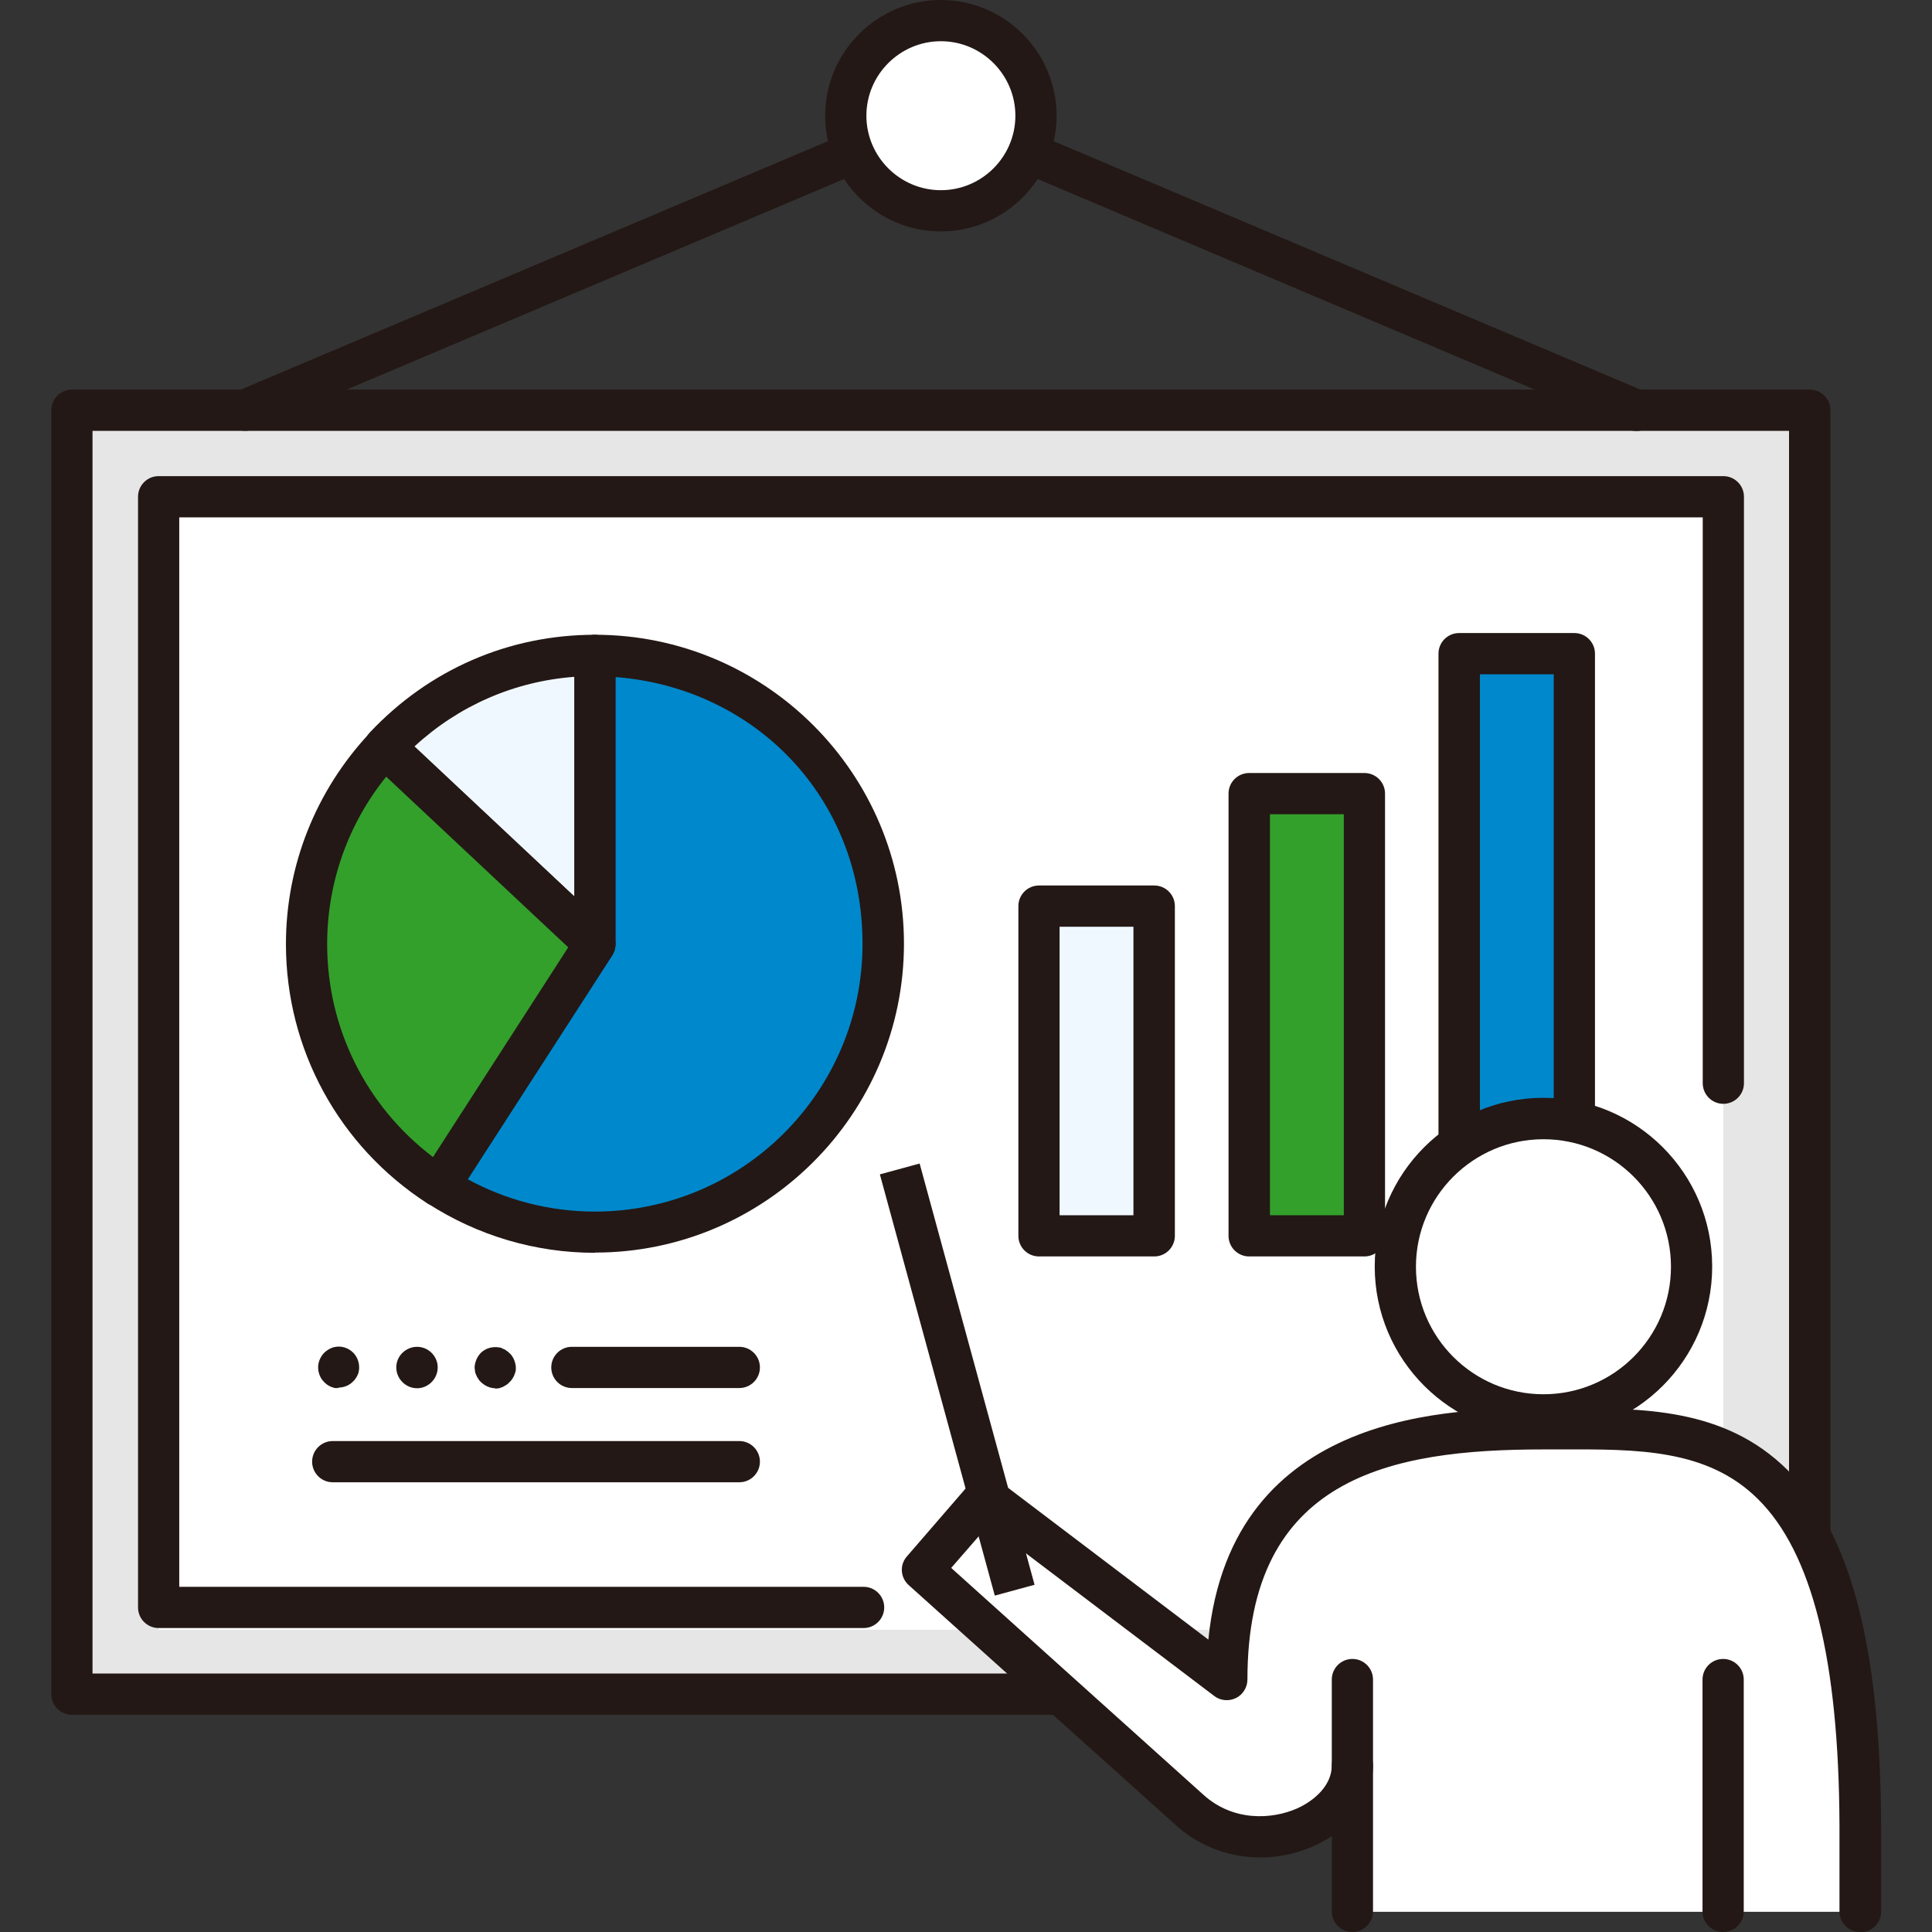 <?xml version="1.0" encoding="UTF-8"?><svg id="_レイヤー_2" xmlns="http://www.w3.org/2000/svg" xmlns:xlink="http://www.w3.org/1999/xlink" viewBox="0 0 90 90"><rect x="0" y="0" width="90" height="90" fill="#333333" stroke="none"/><defs><style>.cls-1{fill:#fff;}.cls-2{fill:#e6e6e6;}.cls-3{fill:#f0f8ff;}.cls-4{clip-path:url(#clippath);}.cls-5{fill:none;}.cls-6{fill:#33a02c;}.cls-7{fill:#231815;}.cls-8{fill:#08c;}</style><clipPath id="clippath"><rect class="cls-5" width="90" height="90"/></clipPath></defs><g id="chara"><g class="cls-4"><rect class="cls-2" x="3.35" y="19.11" width="80.96" height="59.81"/><path class="cls-7" d="m84.31,79.88H3.35c-.53,0-.96-.43-.96-.96V19.11c0-.53.43-.96.96-.96h80.96c.53,0,.96.43.96.96v59.81c0,.53-.43.96-.96.96Zm-80-1.92h79.03V20.07H4.31v57.89Z"/><rect class="cls-1" x="7.39" y="23.14" width="72.89" height="52.78"/><path class="cls-7" d="m40.23,75.84H7.39c-.53,0-.96-.43-.96-.96V23.14c0-.53.43-.96.96-.96h72.89c.53,0,.96.43.96.96v27.32c0,.53-.43.96-.96.96s-.96-.43-.96-.96v-26.36H8.35v49.82h31.88c.53,0,.96.43.96.96s-.43.96-.96.96Z"/><rect class="cls-3" x="48.41" y="42.21" width="5.37" height="15.36"/><path class="cls-7" d="m53.77,58.53h-5.37c-.53,0-.96-.43-.96-.96v-15.36c0-.53.43-.96.96-.96h5.37c.53,0,.96.43.96.96v15.36c0,.53-.43.96-.96.96Zm-4.41-1.92h3.44v-13.44h-3.44v13.44Z"/><rect class="cls-6" x="58.19" y="36.97" width="5.37" height="20.6"/><path class="cls-7" d="m63.56,58.53h-5.37c-.53,0-.96-.43-.96-.96v-20.6c0-.53.43-.96.96-.96h5.37c.53,0,.96.43.96.96v20.6c0,.53-.43.96-.96.96Zm-4.4-1.92h3.44v-18.68h-3.44v18.68Z"/><rect class="cls-8" x="67.98" y="30.45" width="5.37" height="27.12"/><path class="cls-7" d="m73.34,58.53h-5.37c-.53,0-.96-.43-.96-.96v-27.12c0-.53.43-.96.96-.96h5.37c.53,0,.96.43.96.96v27.12c0,.53-.43.96-.96.96Zm-4.4-1.92h3.44v-25.2h-3.44v25.2Z"/><path class="cls-1" d="m71.9,66.57c-7.04,0-14.75,1.35-14.75,11.68l-11.24-8.52-2.94,3.4,12.43,11.18c2.85,2.6,7.6.8,7.6-2.06v6.81h23.65v-4.01c-.08-19.34-7.71-18.46-14.75-18.46Z"/><path class="cls-1" d="m71.9,65.9c3.81,0,6.9-3.09,6.9-6.9s-3.09-6.9-6.9-6.9-6.9,3.09-6.9,6.9,3.09,6.9,6.9,6.9Z"/><path class="cls-7" d="m86.65,90c-.53,0-.96-.43-.96-.96v-4.01c-.03-7.72-1.27-12.7-3.8-15.2-2.36-2.34-5.63-2.32-9.1-2.31h-.89c-7.16,0-13.79,1.3-13.79,10.72,0,.36-.21.7-.53.86-.33.16-.72.13-1.01-.09l-10.52-7.97-1.74,2,11.73,10.55c1.41,1.29,3.23,1.16,4.37.66.79-.35,1.63-1.06,1.63-2.01,0-.53.43-.96.96-.96s.96.43.96.96c0,1.57-1.06,3.01-2.77,3.76-2.19.97-4.71.58-6.43-.99l-12.43-11.17c-.39-.35-.43-.95-.08-1.34l2.94-3.4c.33-.38.9-.44,1.31-.14l9.79,7.42c1.07-10.77,11.55-10.77,15.62-10.77h.88c3.71-.02,7.54-.04,10.47,2.86,2.94,2.92,4.33,8.18,4.37,16.56v4.02c0,.53-.43.96-.96.96Z"/><path class="cls-7" d="m80.27,90c-.53,0-.96-.43-.96-.96v-10.8c0-.53.43-.96.96-.96s.96.43.96.96v10.8c0,.53-.43.96-.96.96Z"/><path class="cls-7" d="m63,90c-.53,0-.96-.43-.96-.96v-10.8c0-.53.43-.96.96-.96s.96.43.96.96v10.8c0,.53-.43.96-.96.96Z"/><path class="cls-7" d="m71.9,66.86c-4.33,0-7.86-3.52-7.86-7.86s3.52-7.86,7.86-7.86,7.86,3.52,7.86,7.86-3.52,7.86-7.86,7.86Zm0-13.79c-3.27,0-5.94,2.66-5.94,5.94s2.66,5.94,5.94,5.94,5.94-2.66,5.94-5.94-2.66-5.94-5.94-5.94Z"/><path class="cls-7" d="m11.42,20.07c-.37,0-.73-.22-.88-.59-.21-.49.02-1.05.51-1.26L43.45,4.51c.24-.1.51-.1.75,0l32.41,13.72c.49.21.72.77.51,1.26-.21.49-.78.72-1.26.51L43.83,6.43,11.8,19.99c-.12.05-.25.08-.37.08Z"/><path class="cls-1" d="m48.26,5.39c0,2.45-1.98,4.43-4.43,4.43s-4.43-1.98-4.43-4.43,1.98-4.43,4.43-4.43,4.43,1.98,4.43,4.43Z"/><path class="cls-7" d="m43.83,10.78c-2.97,0-5.39-2.42-5.39-5.39s2.42-5.39,5.39-5.39,5.39,2.42,5.39,5.39-2.42,5.39-5.39,5.39Zm0-8.86c-1.91,0-3.47,1.56-3.47,3.47s1.56,3.47,3.47,3.47,3.47-1.56,3.47-3.47-1.56-3.47-3.47-3.47Z"/><path class="cls-8" d="m27.71,30.54v13.43l-7.28,11.28c2.1,1.36,4.59,2.15,7.28,2.15,7.42,0,13.43-6.01,13.43-13.43s-6.01-13.43-13.43-13.43Z"/><path class="cls-7" d="m27.71,58.36c-2.77,0-5.47-.8-7.8-2.31-.44-.29-.57-.88-.28-1.33l7.13-11.04v-13.15c0-.53.43-.96.96-.96,7.94,0,14.39,6.46,14.39,14.39s-6.46,14.39-14.39,14.39Zm-5.93-3.43c1.82.99,3.85,1.51,5.93,1.51,6.88,0,12.47-5.59,12.47-12.47s-5.08-11.94-11.51-12.43v12.43c0,.18-.05.37-.15.52l-6.74,10.44Zm5.93-10.96h0,0Z"/><path class="cls-3" d="m27.71,30.54c-3.86,0-7.34,1.64-9.79,4.25l9.79,9.18v-13.43Z"/><path class="cls-7" d="m27.71,44.93c-.24,0-.48-.09-.66-.26l-9.79-9.18c-.19-.17-.29-.42-.3-.67s.09-.5.26-.69c2.76-2.94,6.48-4.56,10.49-4.56.53,0,.96.43.96.96v13.43c0,.38-.23.73-.58.88-.12.05-.25.08-.38.08Zm-8.4-10.16l7.44,6.98v-10.22c-2.79.21-5.38,1.34-7.44,3.24Z"/><path class="cls-6" d="m17.92,34.79c-2.25,2.4-3.64,5.62-3.64,9.18,0,4.73,2.45,8.88,6.15,11.28l7.28-11.28-9.79-9.18Z"/><path class="cls-7" d="m20.43,56.21c-.18,0-.36-.05-.52-.15-4.13-2.67-6.59-7.19-6.59-12.08,0-3.66,1.39-7.15,3.9-9.83.36-.39.97-.41,1.36-.04l9.79,9.18c.34.32.4.83.15,1.22l-7.28,11.28c-.14.21-.36.36-.6.42-.07.01-.13.02-.2.02Zm-2.44-20.03c-1.78,2.21-2.75,4.95-2.75,7.8,0,3.92,1.82,7.56,4.93,9.92l6.3-9.77-8.48-7.95Z"/><path class="cls-7" d="m34.44,64.66h-7.8c-.53,0-.96-.43-.96-.96s.43-.96.96-.96h7.8c.53,0,.96.43.96.96s-.43.96-.96.96Z"/><path class="cls-7" d="m15.77,64.66c-.06,0-.13,0-.18,0-.07-.02-.13-.04-.18-.06-.06-.03-.12-.06-.16-.09-.05-.04-.11-.08-.15-.13-.18-.17-.28-.43-.28-.68s.1-.49.28-.68c.04-.04.1-.09.15-.12.05-.04.11-.07.16-.09.06-.03.12-.05.18-.06.31-.07.64.04.86.26.18.18.28.43.28.68,0,.07,0,.13-.02.19,0,.06-.03.12-.05.17-.03.06-.06.12-.09.16-.04.06-.08.11-.13.15-.17.18-.43.28-.68.28Z"/><path class="cls-7" d="m18.46,63.7c0-.53.44-.96.97-.96h0c.52,0,.96.43.96.96h0c0,.53-.44.97-.96.97h0c-.53,0-.97-.44-.97-.97Z"/><path class="cls-7" d="m23.08,64.67c-.25,0-.49-.11-.68-.29-.04-.04-.09-.09-.12-.15-.04-.05-.07-.11-.09-.16-.03-.06-.05-.12-.06-.17,0-.07-.02-.13-.02-.19,0-.13.03-.24.08-.37.05-.12.12-.22.2-.31.22-.22.55-.32.87-.26.06,0,.12.03.17.06.06.02.12.05.16.09.06.03.11.08.15.12.1.09.16.19.21.31.05.13.08.24.08.37,0,.07,0,.13-.02.19-.02.06-.04.12-.06.17-.03.06-.06.12-.09.16-.04.06-.08.11-.13.15-.04.05-.09.09-.15.13-.05.03-.11.06-.16.09l-.17.06c-.07,0-.13.02-.19.02Z"/><path class="cls-7" d="m34.44,69.05H15.5c-.53,0-.96-.43-.96-.96s.43-.96.96-.96h18.94c.53,0,.96.43.96.96s-.43.96-.96.96Z"/><line class="cls-1" x1="47.27" y1="74.08" x2="41.92" y2="54.45"/><rect class="cls-7" x="43.64" y="54.09" width="1.92" height="20.34" transform="translate(-15.35 14.01) rotate(-15.26)"/></g></g></svg>